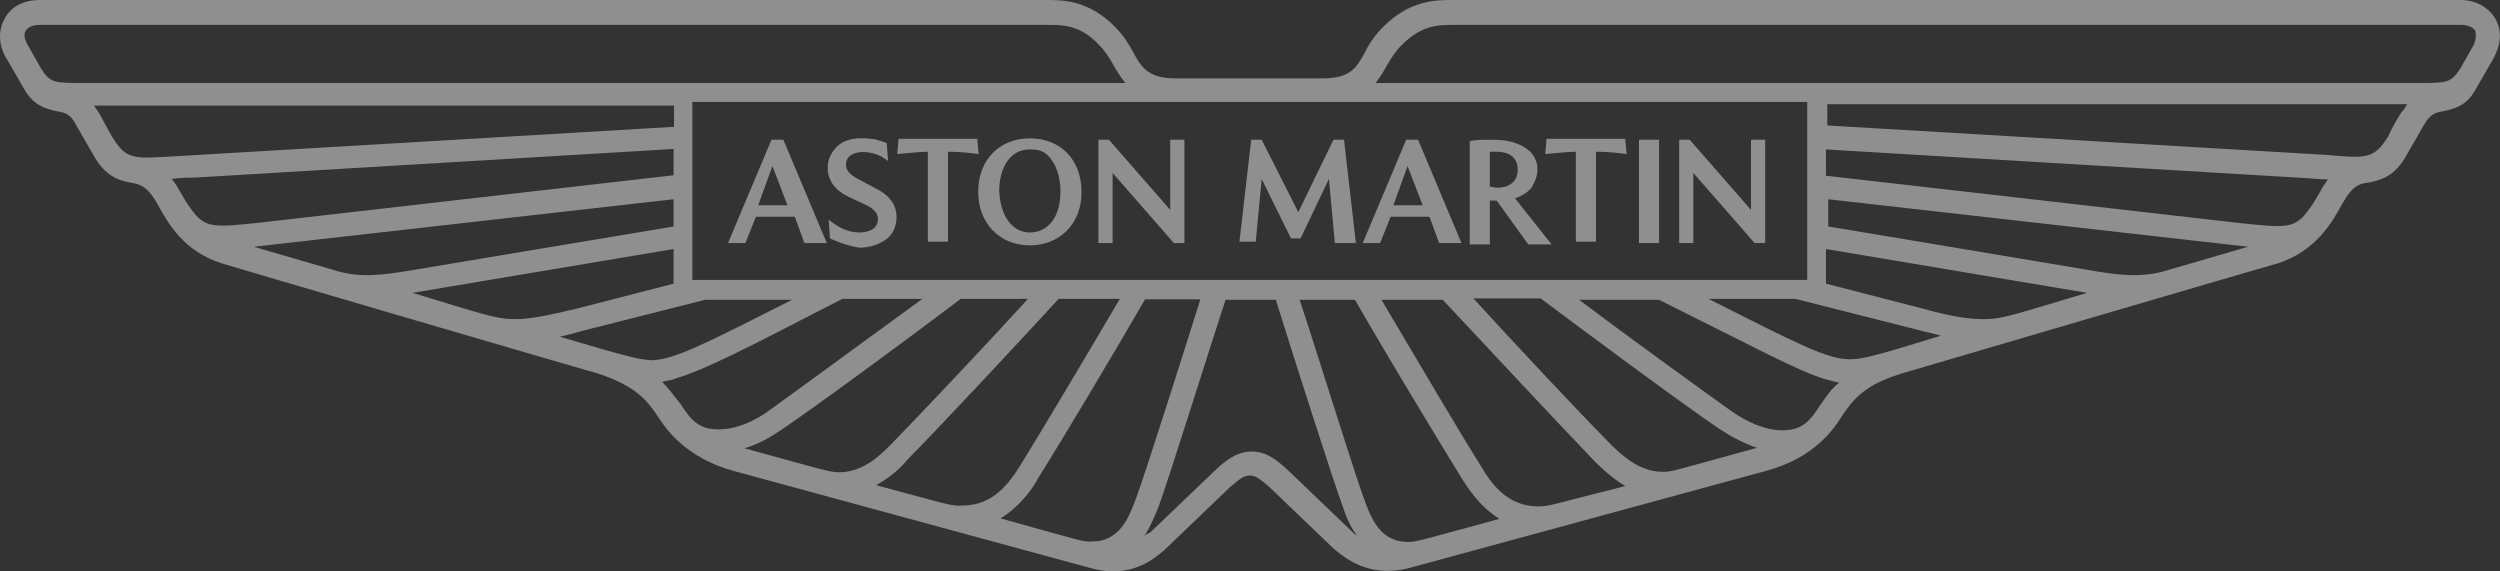 <svg width="70" height="16" viewBox="0 0 70 16" fill="none" xmlns="http://www.w3.org/2000/svg">
<rect x="0" y="0" width="70" height="16" fill="#333333" stroke="none"/>
<g opacity="0.45" clip-path="url(#clip0_1910_6178)">
<path d="M21.23 5.747H22.049L21.627 4.649L21.23 5.747ZM20.385 6.806L21.601 3.913H21.934L23.151 6.806H22.523L22.254 6.069H21.166L20.871 6.806H20.385ZM23.24 6.676L23.202 6.147C23.471 6.379 23.765 6.509 24.059 6.509C24.226 6.509 24.354 6.47 24.456 6.405C24.597 6.289 24.623 6.082 24.52 5.94C24.508 5.927 24.508 5.914 24.495 5.914C24.392 5.785 24.2 5.721 23.765 5.514C23.368 5.32 23.176 5.049 23.176 4.688C23.176 4.455 23.279 4.262 23.445 4.094C23.803 3.758 24.431 3.9 24.495 3.9C24.623 3.939 24.725 3.965 24.828 4.003L24.866 4.507C24.751 4.417 24.636 4.352 24.508 4.313C24.111 4.184 23.688 4.274 23.688 4.61C23.688 4.778 23.791 4.881 24.021 5.011C24.52 5.282 24.777 5.372 24.943 5.605C25.174 5.876 25.174 6.431 24.815 6.702C24.623 6.831 24.392 6.935 24.059 6.935C23.675 6.87 23.381 6.741 23.24 6.676ZM25.98 6.806V4.249C25.75 4.249 25.481 4.287 25.122 4.313L25.161 3.887H27.363L27.401 4.313C26.941 4.249 26.672 4.249 26.544 4.249V6.767H25.98V6.806ZM28.835 6.509C29.296 6.509 29.693 6.147 29.693 5.346C29.693 5.282 29.693 4.649 29.296 4.313C29.168 4.21 29.027 4.184 28.835 4.184C28.247 4.184 27.978 4.752 27.978 5.346C28.016 6.147 28.413 6.509 28.835 6.509ZM28.835 6.87C27.978 6.87 27.389 6.237 27.389 5.372C27.389 4.481 27.978 3.874 28.835 3.874C29.693 3.874 30.282 4.468 30.282 5.372C30.295 6.237 29.693 6.87 28.835 6.87ZM30.756 6.806V3.913H31.051L32.766 5.876V3.913H33.163V6.806H32.869L31.153 4.843V6.806H30.756ZM34.7 6.806L35.033 3.913H35.327L36.352 5.94L37.337 3.913H37.632L37.965 6.806H37.376L37.209 5.011L36.416 6.676H36.147L35.327 5.011L35.161 6.767H34.7V6.806ZM39.015 5.747H39.834L39.412 4.649L39.015 5.747ZM38.157 6.806L39.373 3.913H39.706L40.922 6.806H40.295L40.026 6.069H38.938L38.643 6.806H38.157ZM41.678 5.217C41.742 5.217 41.844 5.256 41.908 5.256C42.369 5.256 42.497 4.985 42.497 4.752C42.497 4.391 42.229 4.249 41.908 4.249H41.716V5.217H41.678ZM41.153 6.844V3.952C41.319 3.913 41.511 3.913 41.806 3.913C42.075 3.913 42.305 3.952 42.459 4.016C42.728 4.119 43.048 4.313 43.048 4.752C43.048 4.92 42.984 5.088 42.882 5.256C42.779 5.385 42.613 5.488 42.421 5.553L43.445 6.844H42.792L41.908 5.617H41.716V6.844H41.153ZM44.124 6.806V4.249C43.893 4.249 43.624 4.287 43.266 4.313L43.304 3.887H45.506L45.545 4.313C45.084 4.249 44.815 4.249 44.687 4.249V6.767H44.124V6.806ZM45.891 3.913H46.454V6.806H45.891V3.913ZM47.017 6.806V3.913H47.312L49.028 5.876V3.913H49.425V6.806H49.13L47.414 4.843V6.806H47.017Z" fill="white"/>
<path d="M69.872 0.529C69.68 0.194 69.309 0 68.886 0H40.666C40.205 0 39.475 0 38.72 0.762C38.515 0.969 38.348 1.201 38.22 1.459C37.99 1.885 37.824 2.195 37.03 2.195H32.919C32.164 2.195 31.959 1.898 31.729 1.459C31.601 1.227 31.46 0.994 31.229 0.762C30.487 0 29.757 0 29.296 0H1.114C0.653 0 0.295 0.194 0.128 0.529C-0.064 0.865 -0.038 1.291 0.192 1.653L0.692 2.518C0.96 2.983 1.319 3.048 1.575 3.112C1.806 3.151 1.972 3.177 2.138 3.513L2.599 4.313C2.958 4.972 3.355 5.049 3.649 5.114C3.88 5.153 4.11 5.178 4.405 5.708C4.699 6.237 5.135 7.038 6.21 7.374C6.313 7.412 16.709 10.46 16.748 10.46C17.836 10.822 18.131 11.222 18.464 11.726C18.656 12.023 19.219 12.823 20.538 13.185L30.551 15.91C31.639 16.207 32.292 15.677 32.625 15.38L34.43 13.65C34.699 13.417 34.827 13.314 34.994 13.314C35.16 13.314 35.288 13.417 35.557 13.65L37.362 15.38C37.695 15.651 38.348 16.181 39.437 15.91L49.45 13.185C50.794 12.823 51.332 12.023 51.524 11.726C51.857 11.222 52.151 10.796 53.24 10.46C53.24 10.46 63.649 7.4 63.777 7.374C64.827 7.038 65.288 6.25 65.583 5.708C65.877 5.178 66.082 5.14 66.313 5.114C66.607 5.049 67.042 4.985 67.401 4.313L67.862 3.513C68.054 3.177 68.195 3.151 68.425 3.112C68.694 3.048 69.053 2.983 69.309 2.518L69.808 1.653C70.026 1.266 70.064 0.865 69.872 0.529ZM50.602 2.854V7.839H19.386V2.854H50.602ZM39.411 15.174C38.656 15.174 38.387 14.515 38.195 13.973C37.964 13.379 36.748 9.453 36.389 8.394H37.939C38.758 9.827 40.282 12.345 40.935 13.404C41.063 13.598 41.396 14.166 41.985 14.528C39.603 15.174 39.667 15.174 39.411 15.174ZM43.06 14.179C42.203 14.179 41.742 13.521 41.486 13.082C40.922 12.191 39.642 10.021 38.681 8.394H40.397C41.486 9.556 43.752 11.984 44.648 12.914C44.776 13.043 45.071 13.34 45.506 13.611C43.393 14.14 43.393 14.179 43.06 14.179ZM46.556 13.211C45.903 13.211 45.404 12.746 45.071 12.41C44.277 11.609 42.407 9.621 41.255 8.355H43.137C44.328 9.246 47.055 11.274 48.144 12.01C48.477 12.229 48.822 12.41 49.194 12.539C46.748 13.211 46.812 13.211 46.556 13.211ZM50.961 11.351C50.666 11.816 50.435 12.048 49.91 12.048C49.411 12.048 48.925 11.816 48.489 11.519C47.606 10.886 45.532 9.388 44.213 8.394H46.453C49.181 9.75 50.333 10.383 51.101 10.615L51.498 10.718C51.268 10.886 51.127 11.119 50.961 11.351ZM51.793 10.06C51.165 10.06 50.346 9.634 47.836 8.368H50.269L53.688 9.233C53.918 9.298 54.149 9.337 54.341 9.401C52.42 9.995 52.113 10.06 51.793 10.06ZM58.438 8.2C56.428 8.794 56.095 8.936 55.544 8.936C55.147 8.936 54.661 8.872 53.829 8.639L51.127 7.942V6.973L58.438 8.2ZM60.551 7.606C59.898 7.774 59.296 7.709 58.374 7.542L51.191 6.341V5.579L62.945 6.909L60.551 7.606ZM64.955 5.385C64.853 5.553 64.763 5.721 64.661 5.85C64.264 6.418 64.008 6.379 62.753 6.25L51.127 4.92V4.184L64.533 4.985C64.635 4.985 64.891 5.023 65.186 5.023C65.122 5.114 65.019 5.243 64.955 5.385ZM67.234 3.151C67.234 3.151 66.966 3.577 66.876 3.81C66.479 4.442 66.287 4.442 65.16 4.339L51.165 3.513V2.918H67.401C67.337 3.022 67.299 3.086 67.234 3.151ZM69.245 1.291L68.886 1.924C68.617 2.324 68.528 2.324 67.67 2.324H38.515C38.809 1.963 38.912 1.588 39.245 1.266C39.808 0.697 40.269 0.697 40.692 0.697H68.912C69.104 0.697 69.245 0.762 69.309 0.865C69.334 0.969 69.334 1.123 69.245 1.291ZM32.036 15.006C32.164 14.838 32.267 14.605 32.433 14.205C32.663 13.611 33.944 9.517 34.315 8.394H35.724C36.082 9.556 37.375 13.611 37.606 14.205C37.734 14.605 37.875 14.838 38.003 15.006C37.964 14.967 37.9 14.941 37.875 14.902L36.069 13.172C35.775 12.901 35.48 12.643 35.045 12.643C34.623 12.643 34.29 12.914 34.021 13.172L32.215 14.902C32.139 14.941 32.062 14.98 32.036 15.006ZM28.015 14.515C28.605 14.153 28.976 13.585 29.066 13.391C29.718 12.358 31.242 9.801 32.062 8.381H33.611C33.278 9.44 32.036 13.366 31.806 13.96C31.613 14.489 31.345 15.161 30.589 15.161C30.32 15.174 30.384 15.174 28.015 14.515ZM24.533 13.585C24.955 13.353 25.263 13.056 25.391 12.888C26.274 11.997 28.579 9.53 29.642 8.368H31.357C30.397 9.995 29.117 12.152 28.553 13.056C28.284 13.482 27.823 14.153 26.978 14.153C26.633 14.179 26.607 14.14 24.533 13.585ZM20.845 12.552C21.306 12.423 21.703 12.152 21.895 12.023C22.983 11.287 25.711 9.272 26.902 8.368H28.784C27.631 9.634 25.749 11.622 24.968 12.423C24.635 12.759 24.174 13.224 23.483 13.224C23.214 13.211 23.24 13.211 20.845 12.552ZM18.541 10.693C18.669 10.654 18.809 10.654 18.937 10.589C19.731 10.357 20.884 9.763 23.585 8.368H25.826C24.456 9.362 22.42 10.86 21.537 11.493C21.14 11.79 20.615 12.023 20.115 12.023C19.59 12.023 19.36 11.79 19.066 11.325C18.899 11.119 18.733 10.886 18.541 10.693ZM15.672 9.427C15.864 9.388 16.095 9.324 16.325 9.259L19.744 8.394H22.177C19.68 9.659 18.848 10.086 18.22 10.086C17.875 10.06 17.58 9.995 15.672 9.427ZM18.861 6.973V7.942L16.159 8.639C15.339 8.833 14.84 8.936 14.443 8.936C13.88 8.936 13.56 8.807 11.55 8.2L18.861 6.973ZM7.106 6.909L18.861 5.579V6.341L11.678 7.542C10.717 7.709 10.128 7.774 9.501 7.606L7.106 6.909ZM4.802 5.01C5.071 4.972 5.365 4.972 5.455 4.972L18.861 4.171V4.907L7.247 6.237C5.992 6.366 5.736 6.405 5.339 5.837C5.237 5.708 5.147 5.54 5.045 5.372C4.968 5.243 4.904 5.114 4.802 5.01ZM2.638 2.957H18.873V3.551L4.866 4.378C3.752 4.442 3.547 4.481 3.15 3.848C3.022 3.629 2.907 3.409 2.791 3.19C2.727 3.086 2.663 3.022 2.638 2.957ZM0.717 0.865C0.781 0.762 0.909 0.697 1.114 0.697H29.334C29.757 0.697 30.256 0.697 30.781 1.266C31.114 1.601 31.204 1.963 31.511 2.324H2.369C1.511 2.324 1.409 2.324 1.153 1.924L0.794 1.291C0.692 1.123 0.653 0.969 0.717 0.865Z" fill="white"/>
</g>
<defs>
<clipPath id="clip0_1910_6178">
<rect width="70" height="16" fill="white"/>
</clipPath>
</defs>
</svg>
